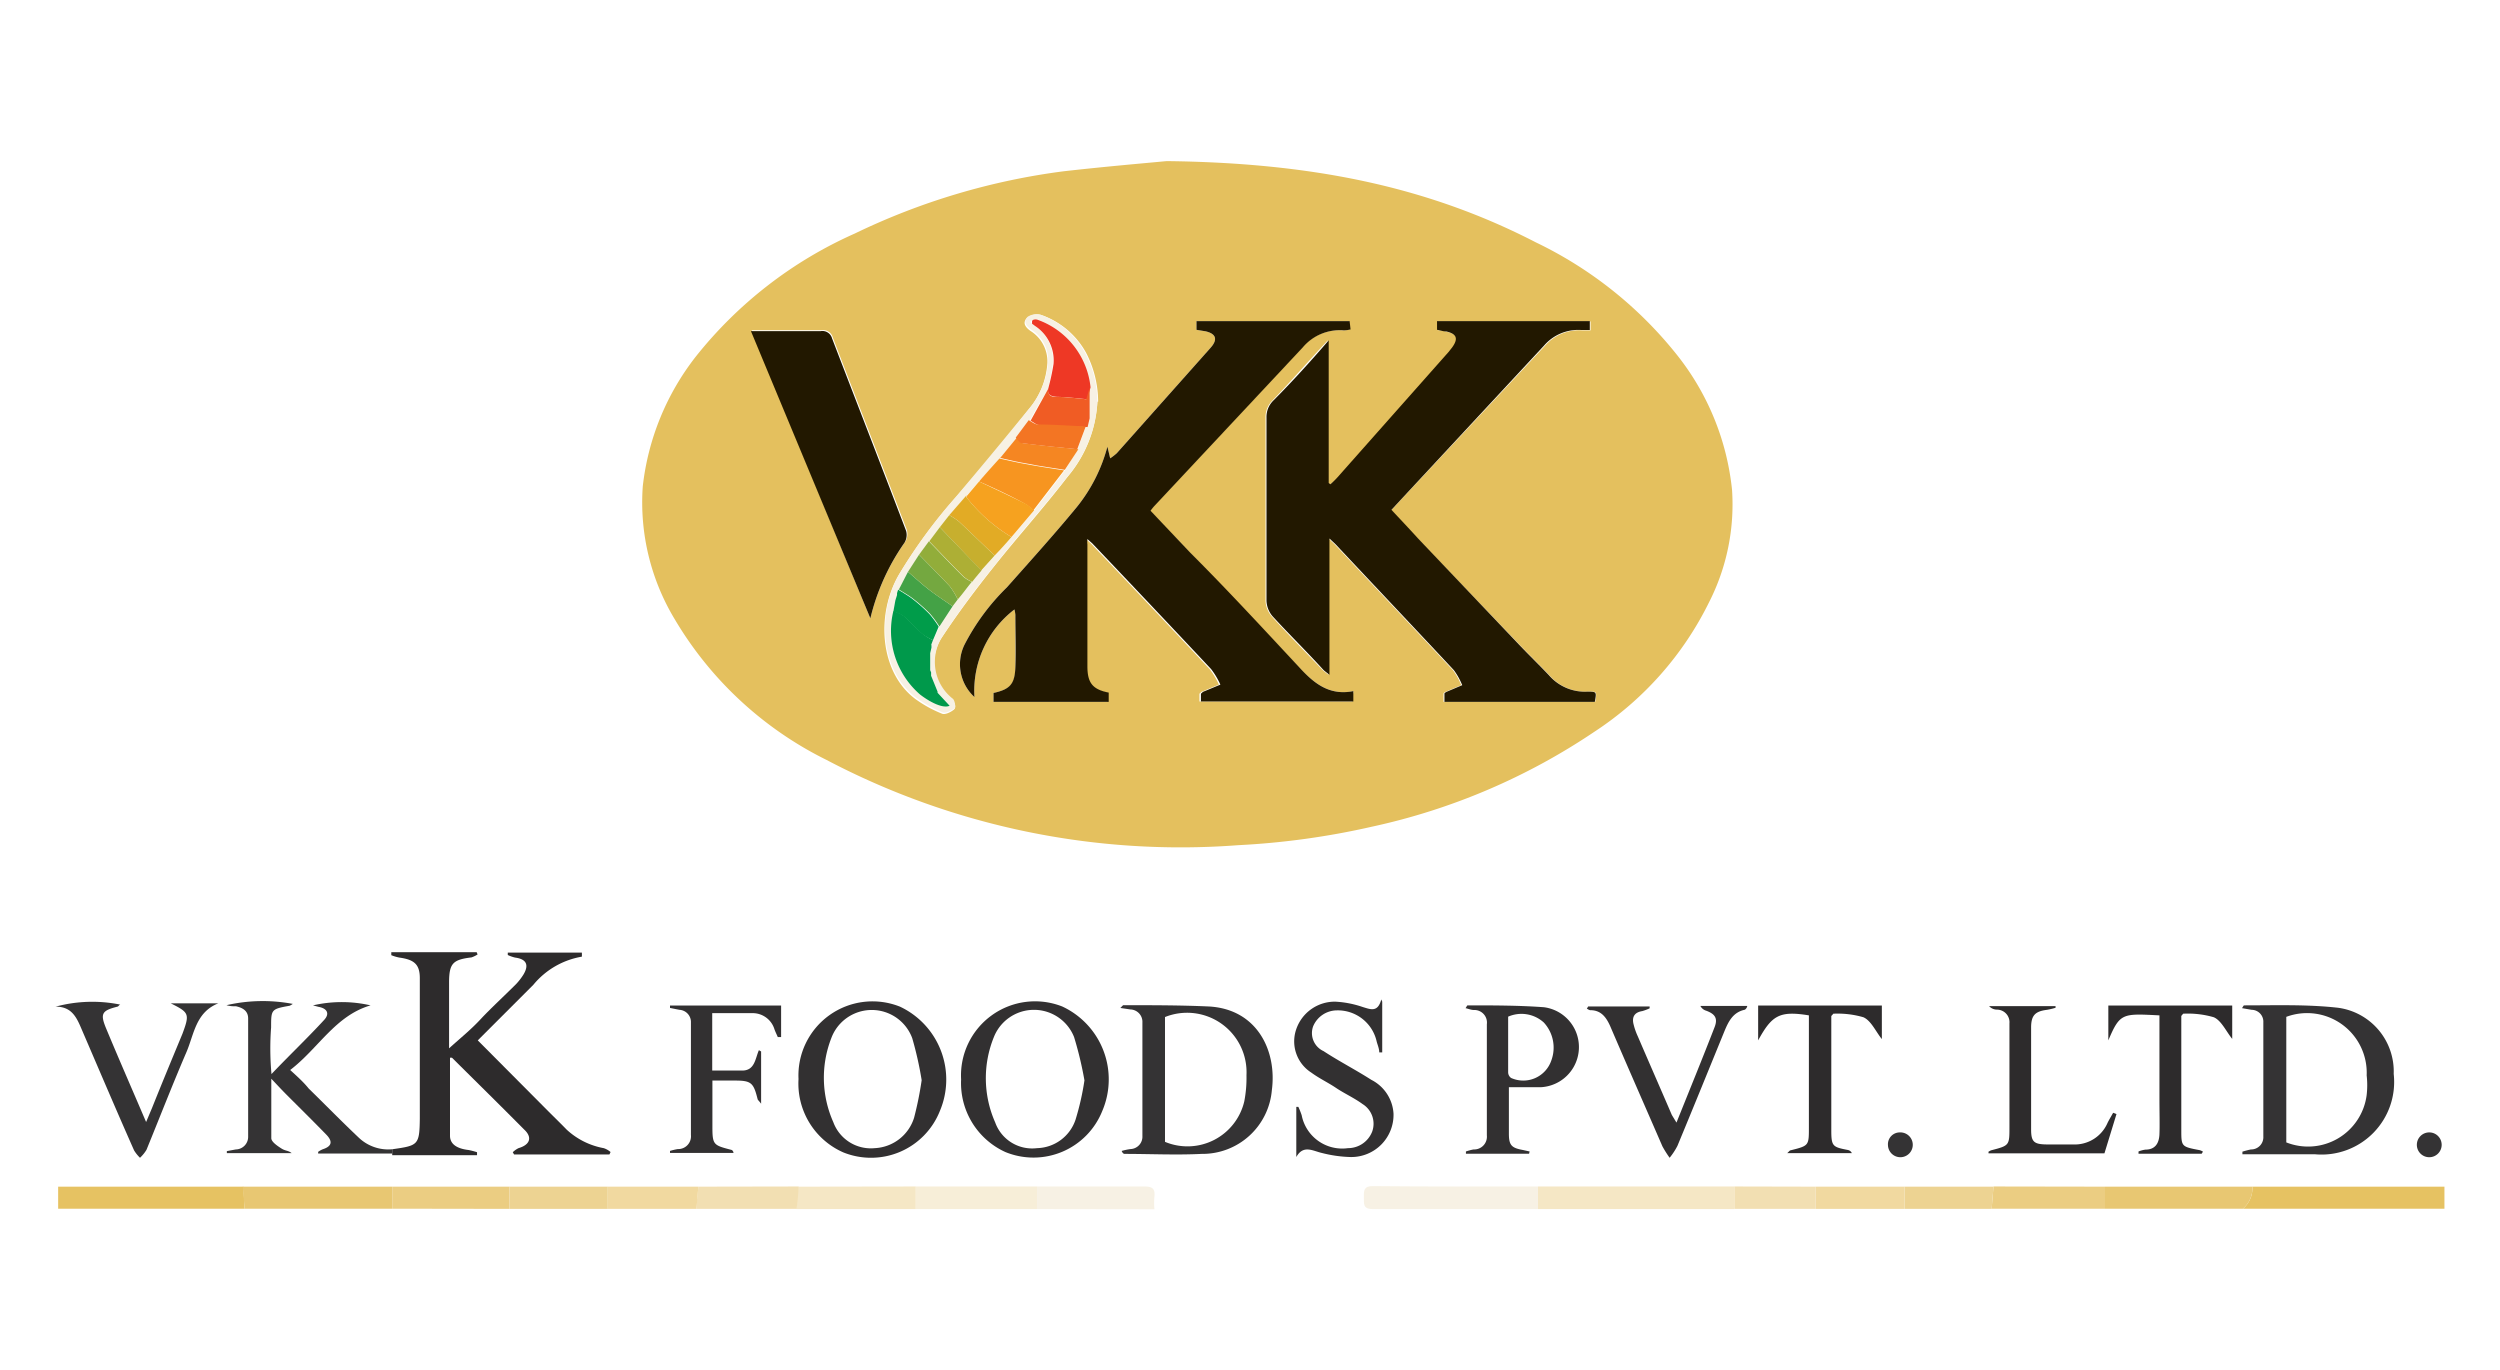 <svg id="Layer_1" data-name="Layer 1" xmlns="http://www.w3.org/2000/svg" viewBox="0 0 135 74"><defs><style>.cls-1{fill:#e4c05e;}.cls-2{fill:#2d2b2c;}.cls-3{fill:#343334;}.cls-4{fill:#323031;}.cls-5{fill:#f5e7c5;}.cls-6{fill:#e6c262;}.cls-7{fill:#f7f1e4;}.cls-8{fill:#e8c772;}.cls-9{fill:#f7eed8;}.cls-10{fill:#ebcd82;}.cls-11{fill:#f2dfb2;}.cls-12{fill:#edd392;}.cls-13{fill:#f1d9a0;}.cls-14{fill:#221800;}.cls-15{fill:#00994b;}.cls-16{fill:#f79520;}.cls-17{fill:#ee3825;}.cls-18{fill:#f6a21f;}.cls-19{fill:#f05c24;}.cls-20{fill:#e2ab25;}.cls-21{fill:#f58622;}.cls-22{fill:#f37523;}.cls-23{fill:#c7af2e;}.cls-24{fill:#009c4a;}.cls-25{fill:#44a246;}.cls-26{fill:#adaf35;}.cls-27{fill:#74a840;}.cls-28{fill:#92ad3a;}</style></defs><path class="cls-1" d="M63,8.7c7.69.09,14,1.32,19.94,4.39a21.75,21.75,0,0,1,7.66,6.13,14,14,0,0,1,2.93,7.23,11.64,11.64,0,0,1-1.24,6.07,17.68,17.68,0,0,1-6.2,7,34.59,34.59,0,0,1-12,5.12,42,42,0,0,1-7.23,1,41.06,41.06,0,0,1-22.24-4.61,19.62,19.62,0,0,1-8.19-7.6,12.22,12.22,0,0,1-1.72-7.17,13.89,13.89,0,0,1,2.86-7,22.75,22.75,0,0,1,8.59-6.65A36.69,36.69,0,0,1,57.43,9.25C59.63,9,61.84,8.81,63,8.7Zm8.85,17.45-.15-.07v-7.7c-1.08,1.16-2,2.22-3,3.26a1.24,1.24,0,0,0-.36.91c0,3.29,0,6.59,0,9.89a1.36,1.36,0,0,0,.33.84c.9,1,1.83,1.93,2.74,2.89.07.07.16.13.33.27V29.08l.33.31c2.13,2.27,4.27,4.53,6.39,6.8a3.74,3.74,0,0,1,.45.81l-.85.36a.39.39,0,0,0-.11.08l0,.46h8.19c.1-.55.1-.57-.4-.55a2.57,2.57,0,0,1-2.08-.89c-.54-.57-1.1-1.11-1.64-1.68l-5.47-5.7c-.48-.5-.94-1-1.42-1.53l.49-.53,7.8-8.34a2.44,2.44,0,0,1,2-.84c.15,0,.3,0,.47,0v-.48H77.64v.47c.18,0,.34.05.5.09.57.13.66.39.31.87l-.19.24-6,6.77A4.4,4.4,0,0,1,71.84,26.15Zm1.24,11.17c-1.33.27-2.18-.47-3-1.34-1.93-2.07-3.89-4.1-5.84-6.14L62.1,27.58a2.49,2.49,0,0,1,.22-.27l8-8.55a2.61,2.61,0,0,1,2.22-.92,1.72,1.72,0,0,0,.36-.05l-.05-.45H64.61l0,.47.49.08c.56.13.67.43.29.87l-5.08,5.71a3,3,0,0,1-.36.28l-.15-.63a8.74,8.74,0,0,1-1.65,3.26c-1.22,1.48-2.51,2.91-3.78,4.34a12,12,0,0,0-2.29,3.1,2.4,2.4,0,0,0,.54,2.82,5.53,5.53,0,0,1,2.16-4.73,1.77,1.77,0,0,1,.05.29c0,.94,0,1.87,0,2.81s-.28,1.21-1.18,1.41l0,.48h6.14v-.5c-.86-.17-1.14-.51-1.15-1.42,0-2.19,0-4.39,0-6.58a1.45,1.45,0,0,1,0-.29l.26.23q3.23,3.39,6.42,6.79a4.14,4.14,0,0,1,.5.84l-.94.39-.11.1,0,.42h8.26c0-.13,0-.21,0-.3S73.1,37.46,73.08,37.32ZM47,33.39a11.94,11.94,0,0,1,1.88-4.13.81.81,0,0,0,.09-.64c-1.32-3.47-2.67-6.93-4-10.4a.54.54,0,0,0-.61-.39c-1.09,0-2.18,0-3.27,0-.14,0-.29,0-.5,0Zm12.3-11.7a5.8,5.8,0,0,0-.63-2.6A4.4,4.4,0,0,0,56.2,17a.86.86,0,0,0-.75.18c-.25.25-.08.5.21.7a1.94,1.94,0,0,1,.89,1.83,4.33,4.33,0,0,1-1,2.4q-1.92,2.46-4,4.82a28.16,28.16,0,0,0-3,4.09c-1.25,2.11-1.07,5.26.87,6.72a6.61,6.61,0,0,0,1.45.8c.16.07.47-.08.64-.22s0-.44-.1-.52a2.52,2.52,0,0,1-.54-3.39c.86-1.3,1.8-2.55,2.77-3.77,1.31-1.65,2.73-3.22,4-4.88A6.81,6.81,0,0,0,59.26,21.69Z"/><path class="cls-2" d="M21.18,62.06c1.4-.2,1.47-.22,1.49-1.64,0-2.53,0-5.07,0-7.6,0-.76-.32-1-1.1-1.11a2.23,2.23,0,0,1-.44-.13l0-.16h4.61l.05.12a1.44,1.44,0,0,1-.33.16c-1,.12-1.2.32-1.21,1.31,0,1.16,0,2.33,0,3.6.62-.56,1.17-1,1.7-1.57s1.28-1.26,1.92-1.9a3.28,3.28,0,0,0,.4-.52c.31-.52.15-.83-.45-.91a1.9,1.9,0,0,1-.4-.14l0-.13h4a1.84,1.84,0,0,1,0,.22,4.34,4.34,0,0,0-2.62,1.52l-3,3L29.6,60c.34.34.68.67,1,1a4,4,0,0,0,2,1,1.07,1.07,0,0,1,.37.21l-.06.13H27.76l-.07-.12A1.23,1.23,0,0,1,28,62c.62-.18.76-.58.31-1-1.29-1.3-2.6-2.59-3.9-3.88a.27.27,0,0,0-.11,0c0,1.41,0,2.81,0,4.21,0,.47.4.7,1,.77a3.9,3.9,0,0,1,.46.12l0,.16H21.18Z"/><path class="cls-3" d="M21.18,62.06v.23h-4l0-.09a1.23,1.23,0,0,1,.25-.14c.49-.16.56-.42.17-.81-.7-.72-1.41-1.42-2.12-2.13-.26-.26-.51-.53-.83-.87,0,1.15,0,2.18,0,3.21,0,.2.33.42.55.56s.37.1.55.25h-3.5l0-.11.48-.09a.68.68,0,0,0,.67-.7V55c0-.42-.3-.58-.65-.66-.15,0-.32,0-.52-.06a8.75,8.75,0,0,1,3.58-.07.82.82,0,0,1-.17.1c-1,.18-1,.2-1,1.17A15.18,15.18,0,0,0,14.66,58c.95-1,1.93-1.93,2.85-2.93.31-.34.15-.62-.31-.7l-.3-.08a6.93,6.93,0,0,1,3.11,0c-1.91.56-2.81,2.32-4.34,3.49.37.34.71.64,1,1,.9.88,1.78,1.78,2.7,2.65A2.31,2.31,0,0,0,21.18,62.06Z"/><path class="cls-3" d="M60.5,54.43c.11-.11.14-.15.16-.15,1.54,0,3.09,0,4.63.07,2.61.15,3.67,2.41,3.39,4.52a3.76,3.76,0,0,1-3.79,3.44c-1.39.07-2.78,0-4.17,0,0,0-.09,0-.15-.16a3.56,3.56,0,0,1,.47-.1.67.67,0,0,0,.65-.71q0-3.06,0-6.12a.67.67,0,0,0-.65-.71Zm2.41.49v6.74a3.15,3.15,0,0,0,4.28-2.18,6.7,6.7,0,0,0,.12-1.42A3.21,3.21,0,0,0,62.91,54.92Z"/><path class="cls-3" d="M121.07,54.44c.07-.11.09-.15.11-.15,1.7,0,3.41-.06,5.08.13a3.47,3.47,0,0,1,3,3.57A3.92,3.92,0,0,1,125,62.33c-1.3,0-2.6,0-3.91,0l0-.14a4.48,4.48,0,0,1,.46-.12.66.66,0,0,0,.67-.7c0-2,0-4.11,0-6.16a.64.64,0,0,0-.63-.68Zm2.39.47v6.78a3.19,3.19,0,0,0,4.34-2.56,4.68,4.68,0,0,0,0-1.06A3.22,3.22,0,0,0,123.46,54.91Z"/><path class="cls-4" d="M43.12,58.27a4,4,0,0,1,5.48-3.91A4.35,4.35,0,0,1,50.75,60a4,4,0,0,1-5.21,2.23A4.06,4.06,0,0,1,43.12,58.27Zm6.65.06a18.93,18.93,0,0,0-.51-2.27,2.33,2.33,0,0,0-4.37,0A5.9,5.9,0,0,0,45,60.6,2.16,2.16,0,0,0,47.24,62a2.34,2.34,0,0,0,2.12-1.64A18.49,18.49,0,0,0,49.77,58.33Z"/><path class="cls-4" d="M51.9,58.29a4,4,0,0,1,5.46-3.94A4.34,4.34,0,0,1,59.52,60a4,4,0,0,1-5.23,2.21A4.09,4.09,0,0,1,51.9,58.29Zm6.66.05A19.44,19.44,0,0,0,58,56a2.33,2.33,0,0,0-4.33,0,5.9,5.9,0,0,0,.07,4.61A2.12,2.12,0,0,0,56,62a2.25,2.25,0,0,0,2.08-1.54A14.36,14.36,0,0,0,58.56,58.34Z"/><path class="cls-4" d="M74.64,54.09v2.74l-.16,0c0-.2-.09-.4-.14-.59a2.15,2.15,0,0,0-2.15-1.68,1.4,1.4,0,0,0-1.28.86,1.07,1.07,0,0,0,.56,1.34c.84.55,1.72,1,2.58,1.55a2.19,2.19,0,0,1,1.2,1.83,2.28,2.28,0,0,1-2.32,2.34,6.9,6.9,0,0,1-1.55-.22c-.49-.11-1-.46-1.38.22V59.77l.11,0a4.22,4.22,0,0,1,.18.45A2.23,2.23,0,0,0,72.79,62a1.4,1.4,0,0,0,1.31-.9,1.25,1.25,0,0,0-.52-1.48c-.45-.33-1-.58-1.43-.87s-.92-.52-1.34-.83A2,2,0,0,1,70,55.57a2.2,2.2,0,0,1,2.11-1.48,5.39,5.39,0,0,1,1.48.29c.43.13.81.3,1-.41Z"/><path class="cls-4" d="M82.57,62.3H79.16l0-.12a3.11,3.11,0,0,1,.41-.11.69.69,0,0,0,.72-.76c0-2,0-4,0-6a.68.68,0,0,0-.7-.77c-.14,0-.28-.06-.45-.1.06-.08.08-.15.11-.15,1.37,0,2.75,0,4.12.1a2.17,2.17,0,0,1-.18,4.32c-.54,0-1.08,0-1.71,0v2.16c0,.12,0,.23,0,.35,0,.63.15.77.76.88l.36.08Zm-1.13-7.4c0,1,0,2,0,3a.38.38,0,0,0,.16.31,1.6,1.6,0,0,0,2.17-.94,2,2,0,0,0-.4-2.05A1.79,1.79,0,0,0,81.44,54.9Z"/><path class="cls-3" d="M9.22,54.18h2.57c-1.22.48-1.31,1.67-1.72,2.63-.75,1.74-1.44,3.52-2.16,5.28a2,2,0,0,1-.35.43,2,2,0,0,1-.32-.4C6.3,60,5.36,57.79,4.43,55.63,4.16,55,3.91,54.35,3,54.36a7.58,7.58,0,0,1,3.5-.11c-.06,0-.1.1-.16.11-.83.21-.94.37-.62,1.15.69,1.66,1.41,3.3,2.17,5.08l.32-.76c.54-1.35,1.1-2.7,1.64-4C10.25,54.75,10.22,54.68,9.22,54.18Z"/><path class="cls-4" d="M90.53,60.62c.73-1.82,1.41-3.48,2.06-5.16.19-.49,0-.71-.45-.88a.52.52,0,0,1-.32-.26h2.53c0,.08-.09.2-.15.21-.62.14-.86.63-1.07,1.13-.85,2.08-1.69,4.15-2.55,6.22a3.71,3.71,0,0,1-.42.64,5.83,5.83,0,0,1-.39-.62c-.92-2.12-1.85-4.23-2.76-6.35-.22-.53-.49-1-1.13-1-.07,0-.12-.05-.19-.08l.07-.12h3.32l0,.1a2.74,2.74,0,0,1-.4.15c-.44.07-.57.34-.46.74a3.52,3.52,0,0,0,.22.62c.61,1.42,1.23,2.83,1.84,4.25Z"/><path class="cls-4" d="M36.18,54.3h6V56L42,56c-.06-.14-.13-.28-.18-.42a1.23,1.23,0,0,0-1.14-.87c-.73,0-1.46,0-2.22,0v3.1h1.62c.68,0,.7-.64.9-1.1l.12.07v2.82c-.12-.16-.18-.2-.19-.25-.22-.88-.34-1-1.23-1H38.47c0,.84,0,1.67,0,2.49,0,1,.06,1,1.05,1.26,0,0,.08.05.09.16H36.18l0-.11a3.2,3.2,0,0,1,.42-.1.69.69,0,0,0,.71-.76q0-3,0-6.07a.66.66,0,0,0-.62-.69l-.51-.1Z"/><path class="cls-2" d="M118.89,62.3h-3.41l0-.12a1.56,1.56,0,0,1,.37-.1c.53,0,.74-.34.76-.83s0-1.26,0-1.89V54.83c-2-.1-2.13-.14-2.76,1.35V54.3h6.69v1.8c-.32-.39-.59-1-1-1.17a5,5,0,0,0-1.65-.19c-.07.09-.11.12-.1.14,0,2,0,4.08,0,6.12,0,.92,0,.92,1,1.11a.65.65,0,0,1,.17.08Z"/><path class="cls-2" d="M96.51,62.27c.1-.09.13-.14.17-.15,1-.25,1-.25,1-1.23,0-2,0-4,0-6.06-1.59-.26-2,0-2.74,1.35V54.3h6.68v1.81c-.32-.39-.58-1-1-1.18A5,5,0,0,0,99,54.74c-.07.09-.11.11-.11.14,0,2,0,4.11,0,6.16,0,.87.08.9.9,1.06a.3.3,0,0,1,.21.17Z"/><path class="cls-2" d="M114.29,60.16l-.65,2.12h-6.26l0-.09.13-.07c1-.26,1-.26,1-1.26,0-1.87,0-3.73,0-5.6a.68.68,0,0,0-.68-.74.58.58,0,0,1-.42-.19H111l0,.09a3.84,3.84,0,0,1-.46.11c-.63.08-.85.29-.86.92q0,2.77,0,5.55c0,.67.17.79.83.8.48,0,1,0,1.43,0a1.93,1.93,0,0,0,1.87-1.17c.09-.18.2-.36.3-.54Z"/><path class="cls-5" d="M83.05,64.07H93.66v1.22H83.05Z"/><path class="cls-6" d="M121.63,64.08H132v1.19H121.12A1.46,1.46,0,0,0,121.63,64.08Z"/><path class="cls-6" d="M13.21,65.27H3.14V64.08h10Z"/><path class="cls-7" d="M83.05,64.07v1.22c-3,0-6,0-8.92,0-.56,0-.47-.31-.48-.65s0-.6.48-.59C77.1,64.08,80.08,64.07,83.05,64.07Z"/><path class="cls-8" d="M13.21,65.27l-.1-1.19h8.07v1.19Z"/><path class="cls-8" d="M121.63,64.08a1.46,1.46,0,0,1-.51,1.19h-7.45V64.08Z"/><path class="cls-9" d="M49.45,64.07H56v1.22H49.45Z"/><path class="cls-7" d="M56,65.29V64.07c1.93,0,3.87,0,5.8,0,.43,0,.58.12.54.54a3.53,3.53,0,0,0,0,.69Z"/><path class="cls-5" d="M49.45,64.07v1.22H43c0-.4.07-.8.1-1.21Z"/><path class="cls-10" d="M21.18,65.27V64.08h6.33v1.2Z"/><path class="cls-10" d="M113.67,64.08v1.19h-6.12l.1-1.2Z"/><path class="cls-11" d="M43.12,64.07c0,.41-.06.81-.1,1.21H37.61c0-.4.07-.8.1-1.2Z"/><path class="cls-12" d="M27.51,65.28v-1.2h5.31v1.2Z"/><path class="cls-13" d="M32.82,65.28v-1.2h4.89l-.1,1.2Z"/><path class="cls-12" d="M107.65,64.08l-.1,1.2h-4.7v-1.2Z"/><path class="cls-13" d="M102.85,64.08v1.2h-4.8v-1.2Z"/><path class="cls-11" d="M98.05,64.08v1.2H93.66V64.07Z"/><path class="cls-3" d="M131.18,62.49a.67.67,0,1,1,0-1.34.67.67,0,0,1,0,1.34Z"/><path class="cls-3" d="M102.6,61.15a.67.67,0,1,1-.65.69A.64.64,0,0,1,102.6,61.15Z"/><path class="cls-14" d="M71.84,26.15a4.4,4.4,0,0,0,.38-.37l6-6.77.19-.24c.35-.48.26-.74-.31-.87-.16,0-.32-.06-.5-.09v-.47h8.25v.48c-.17,0-.32,0-.47,0a2.44,2.44,0,0,0-2,.84L75.63,27l-.49.53c.48.52.94,1,1.42,1.53L82,34.78c.54.57,1.1,1.11,1.64,1.68a2.57,2.57,0,0,0,2.08.89c.5,0,.5,0,.4.55H78l0-.46a.39.39,0,0,1,.11-.08l.85-.36a3.74,3.74,0,0,0-.45-.81c-2.12-2.27-4.26-4.53-6.39-6.8l-.33-.31v7.36c-.17-.14-.26-.2-.33-.27-.91-1-1.84-1.91-2.74-2.89a1.36,1.36,0,0,1-.33-.84c0-3.3,0-6.6,0-9.89a1.24,1.24,0,0,1,.36-.91c1-1,2-2.1,3-3.26v7.7Z"/><path class="cls-14" d="M73.08,37.32c0,.14,0,.2,0,.26s0,.17,0,.3H64.85l0-.42.11-.1.94-.39a4.14,4.14,0,0,0-.5-.84q-3.2-3.41-6.42-6.79l-.26-.23a1.45,1.45,0,0,0,0,.29c0,2.19,0,4.39,0,6.58,0,.91.29,1.25,1.15,1.42v.5H53.65l0-.48c.9-.2,1.15-.48,1.18-1.41s0-1.87,0-2.81a1.77,1.77,0,0,0-.05-.29,5.53,5.53,0,0,0-2.16,4.73,2.4,2.4,0,0,1-.54-2.82,12,12,0,0,1,2.29-3.1c1.27-1.43,2.56-2.86,3.78-4.34a8.74,8.74,0,0,0,1.65-3.26l.15.63a3,3,0,0,0,.36-.28l5.08-5.71c.38-.44.27-.74-.29-.87l-.49-.08,0-.47h8.27l.05.45a1.72,1.72,0,0,1-.36.05,2.61,2.61,0,0,0-2.22.92l-8,8.55a2.49,2.49,0,0,0-.22.27l2.14,2.26c2,2,3.91,4.07,5.84,6.14C70.9,36.85,71.75,37.59,73.08,37.32Z"/><path class="cls-14" d="M47,33.39,40.55,17.88c.21,0,.36,0,.5,0,1.09,0,2.18,0,3.27,0a.54.54,0,0,1,.61.39c1.33,3.47,2.68,6.93,4,10.4a.81.81,0,0,1-.09.64A11.94,11.94,0,0,0,47,33.39Z"/><path class="cls-7" d="M59.26,21.69a6.81,6.81,0,0,1-1.58,4c-1.3,1.66-2.72,3.23-4,4.88-1,1.22-1.91,2.47-2.77,3.77a2.52,2.52,0,0,0,.54,3.39c.11.08.17.46.1.52s-.48.29-.64.22a6.61,6.61,0,0,1-1.45-.8c-1.94-1.46-2.12-4.61-.87-6.72a28.16,28.16,0,0,1,3-4.09q2-2.36,4-4.82a4.33,4.33,0,0,0,1-2.4,1.94,1.94,0,0,0-.89-1.83c-.29-.2-.46-.45-.21-.7A.86.86,0,0,1,56.2,17a4.4,4.4,0,0,1,2.43,2.12A5.8,5.8,0,0,1,59.26,21.69ZM48.45,32.12h0l-.09.29-.11.61a4.55,4.55,0,0,0,1.44,4.48c.6.45,1.26.76,1.59.6l-.65-.7,0-.06-.35-.86,0-.18-.05-.12V35.5l0-.23.07-.3,0-.12h0v-.06l.08-.21.35-.74.71-1.09.28-.37.76-.95.5-.61.73-.81.91-1,1.22-1.44,1.66-2.16.67-1.11L58.65,23l.11-.47,0-.14,0-1.53A4.35,4.35,0,0,0,56,17.24c-.08,0-.21.06-.31.09s0,.11,0,.12l.16.12a2.22,2.22,0,0,1,1,2.06A12.3,12.3,0,0,1,56.6,21c-.35.57-.69,1.15-1,1.72l-.7.94-.9,1.1L52.87,26l-.68.78-.93,1.07-.51.65-.59.76-.53.72-.6.93-.49.95-.06.19Z"/><path class="cls-15" d="M50.38,34.57l-.08.21a.09.09,0,0,0,0,.07l0,.12-.07.3,0,.23v.69l.05.12,0,.18.35.86s0,0,0,.06l.65.7c-.33.16-1-.15-1.59-.6A4.55,4.55,0,0,1,48.24,33a1.89,1.89,0,0,1,.54.24c.37.31.69.68,1.06,1A3.13,3.13,0,0,0,50.38,34.57Z"/><path class="cls-16" d="M52.87,26c.36-.42.73-.83,1.1-1.24.5.11,1,.23,1.49.31.68.13,1.36.23,2,.33l-1.66,2.16a2.6,2.6,0,0,0-.46-.36C54.55,26.76,53.71,26.37,52.87,26Z"/><path class="cls-17" d="M56.6,21a12.3,12.3,0,0,0,.29-1.34,2.22,2.22,0,0,0-1-2.06l-.16-.12s0,0,0-.12.23-.13.31-.09a4.35,4.35,0,0,1,2.85,3.65l-.18.64c-.55-.05-1.09-.12-1.63-.13C56.7,21.4,56.56,21.3,56.6,21Z"/><path class="cls-18" d="M52.87,26c.84.4,1.68.79,2.51,1.2a2.6,2.6,0,0,1,.46.36L54.62,29a8.89,8.89,0,0,1-2.41-2.12s0-.07,0-.1Z"/><path class="cls-19" d="M56.6,21c0,.33.1.43.43.43.54,0,1.08.08,1.63.13l.18-.64,0,1.53,0,.14-.11.47c-.87,0-1.74-.06-2.61-.11-.16,0-.31-.15-.47-.23Z"/><path class="cls-20" d="M52.19,26.75s0,.08,0,.1A8.89,8.89,0,0,0,54.62,29c-.3.35-.61.69-.91,1-.64-.61-1.28-1.23-1.92-1.83a3.74,3.74,0,0,0-.53-.35Z"/><path class="cls-21" d="M57.5,25.37c-.68-.1-1.36-.2-2-.33-.5-.08-1-.2-1.49-.31l.9-1.1c.1.11.2.29.32.3,1,.13,2,.23,3,.33Z"/><path class="cls-22" d="M58.17,24.26c-1-.1-2-.2-3-.33-.12,0-.22-.19-.32-.3l.7-.94c.16.08.31.22.47.23.87,0,1.74.07,2.61.11Z"/><path class="cls-23" d="M51.26,27.82a3.74,3.74,0,0,1,.53.35c.64.6,1.28,1.22,1.92,1.83l-.73.81-2.23-2.34Z"/><path class="cls-24" d="M50.38,34.57a3.13,3.13,0,0,1-.54-.3c-.37-.32-.69-.69-1.06-1a1.89,1.89,0,0,0-.54-.24l.11-.61.09-.29h0l0-.1.06-.19c.26.17.54.32.78.51a8.77,8.77,0,0,1,.91.81,5.67,5.67,0,0,1,.5.68Z"/><path class="cls-25" d="M50.73,33.83a5.67,5.67,0,0,0-.5-.68,8.77,8.77,0,0,0-.91-.81c-.24-.19-.52-.34-.78-.51l.49-.95c.37.31.73.65,1.12.95s.86.61,1.29.91Z"/><path class="cls-26" d="M50.75,28.47,53,30.81c-.17.2-.34.4-.5.61a1.79,1.79,0,0,1-.45-.27c-.64-.63-1.25-1.28-1.87-1.92Z"/><path class="cls-27" d="M51.44,32.74c-.43-.3-.88-.59-1.29-.91s-.75-.64-1.12-.95l.6-.93c.55.57,1.11,1.12,1.65,1.7a4.08,4.08,0,0,1,.44.72Z"/><path class="cls-28" d="M51.72,32.37a4.08,4.08,0,0,0-.44-.72c-.54-.58-1.1-1.13-1.65-1.7l.53-.72c.62.64,1.23,1.29,1.87,1.92a1.79,1.79,0,0,0,.45.27C52.22,31.73,52,32.05,51.72,32.37Z"/><path class="cls-24" d="M50.12,36.19v0Z"/><path class="cls-24" d="M50.16,35.27l.07-.3Z"/><path class="cls-25" d="M48.44,32.13l-.09.29Z"/><path class="cls-24" d="M50.22,36.49l0-.18Z"/><path class="cls-22" d="M58.76,22.56l0-.14Z"/><path class="cls-24" d="M50.62,37.41s0,0,0-.06Z"/><path class="cls-25" d="M48.48,32l0,.1Z"/><path class="cls-24" d="M50.27,34.85a.09.09,0,0,1,0-.07v.06Z"/></svg>